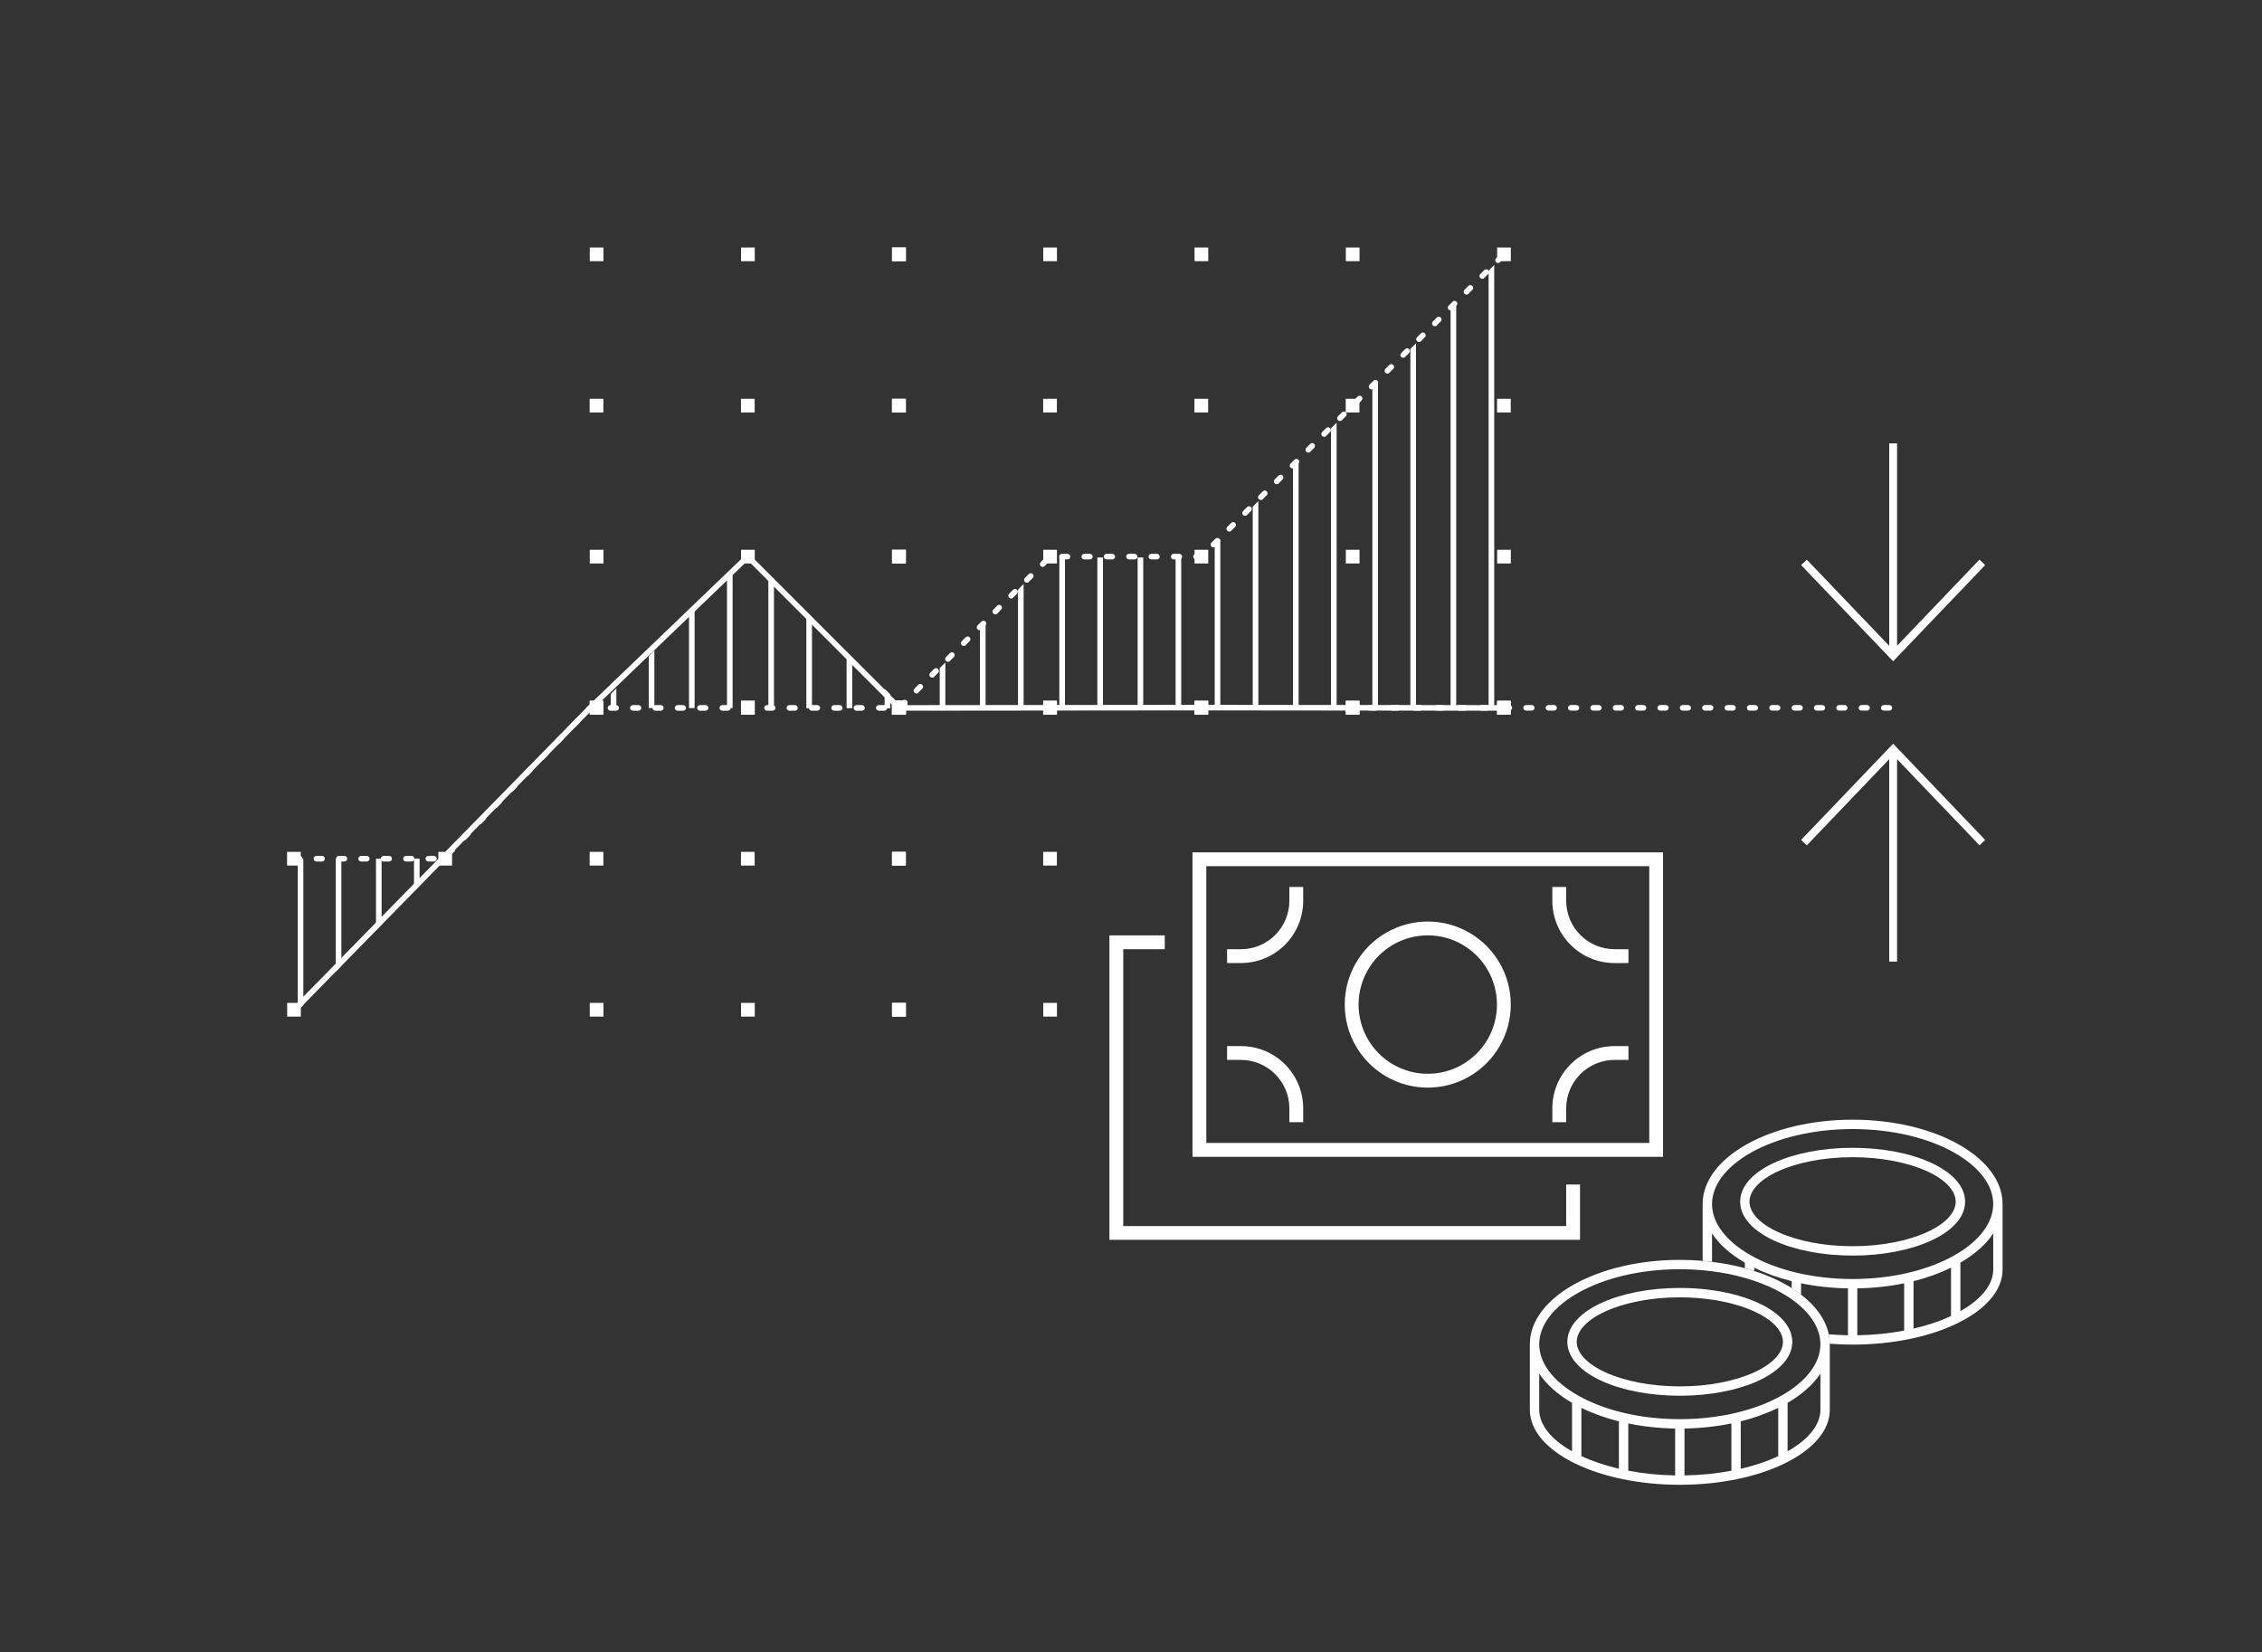 <?xml version="1.0" encoding="utf-8"?>
<!-- Generator: Adobe Illustrator 27.5.0, SVG Export Plug-In . SVG Version: 6.00 Build 0)  -->
<svg version="1.1" id="Layer_1" xmlns="http://www.w3.org/2000/svg" xmlns:xlink="http://www.w3.org/1999/xlink" x="0px" y="0px"
	 viewBox="0 0 660.38 482.36" enable-background="new 0 0 660.38 482.36" xml:space="preserve">
<rect x="0" y="0" width="660.38" height="482.36" fill="#333333" stroke="none"/>
<g>
	<path fill="#FFFFFF" d="M551.6,207.49h-1.63c-0.45,0-0.82-0.37-0.82-0.82s0.37-0.82,0.82-0.82h1.63c0.45,0,0.82,0.37,0.82,0.82
		S552.05,207.49,551.6,207.49z M545.08,207.49h-1.63c-0.45,0-0.82-0.37-0.82-0.82s0.37-0.82,0.82-0.82h1.63
		c0.45,0,0.82,0.37,0.82,0.82S545.53,207.49,545.08,207.49z M538.55,207.49h-1.63c-0.45,0-0.82-0.37-0.82-0.82s0.37-0.82,0.82-0.82
		h1.63c0.45,0,0.82,0.37,0.82,0.82S539,207.49,538.55,207.49z M532.02,207.49h-1.63c-0.45,0-0.82-0.37-0.82-0.82
		s0.37-0.82,0.82-0.82h1.63c0.45,0,0.82,0.37,0.82,0.82S532.47,207.49,532.02,207.49z M525.5,207.49h-1.63
		c-0.45,0-0.82-0.37-0.82-0.82s0.37-0.82,0.82-0.82h1.63c0.45,0,0.82,0.37,0.82,0.82S525.95,207.49,525.5,207.49z M518.97,207.49
		h-1.63c-0.45,0-0.82-0.37-0.82-0.82s0.37-0.82,0.82-0.82h1.63c0.45,0,0.82,0.37,0.82,0.82S519.42,207.49,518.97,207.49z
		 M512.44,207.49h-1.63c-0.45,0-0.82-0.37-0.82-0.82s0.37-0.82,0.82-0.82h1.63c0.45,0,0.82,0.37,0.82,0.82
		S512.89,207.49,512.44,207.49z M505.92,207.49h-1.63c-0.45,0-0.82-0.37-0.82-0.82s0.37-0.82,0.82-0.82h1.63
		c0.45,0,0.82,0.37,0.82,0.82S506.37,207.49,505.92,207.49z M499.39,207.49h-1.63c-0.45,0-0.82-0.37-0.82-0.82s0.37-0.82,0.82-0.82
		h1.63c0.45,0,0.82,0.37,0.82,0.82S499.84,207.49,499.39,207.49z M492.87,207.49h-1.63c-0.45,0-0.82-0.37-0.82-0.82
		s0.37-0.82,0.82-0.82h1.63c0.45,0,0.82,0.37,0.82,0.82S493.32,207.49,492.87,207.49z M486.34,207.49h-1.63
		c-0.45,0-0.82-0.37-0.82-0.82s0.37-0.82,0.82-0.82h1.63c0.45,0,0.82,0.37,0.82,0.82S486.79,207.49,486.34,207.49z M479.81,207.49
		h-1.63c-0.45,0-0.82-0.37-0.82-0.82s0.37-0.82,0.82-0.82h1.63c0.45,0,0.82,0.37,0.82,0.82S480.26,207.49,479.81,207.49z
		 M473.29,207.49h-1.63c-0.45,0-0.82-0.37-0.82-0.82s0.37-0.82,0.82-0.82h1.63c0.45,0,0.82,0.37,0.82,0.82
		S473.74,207.49,473.29,207.49z M466.76,207.49h-1.63c-0.45,0-0.82-0.37-0.82-0.82s0.37-0.82,0.82-0.82h1.63
		c0.45,0,0.82,0.37,0.82,0.82S467.21,207.49,466.76,207.49z M460.23,207.49h-1.63c-0.45,0-0.82-0.37-0.82-0.82s0.37-0.82,0.82-0.82
		h1.63c0.45,0,0.82,0.37,0.82,0.82S460.68,207.49,460.23,207.49z M453.71,207.49h-1.63c-0.45,0-0.82-0.37-0.82-0.82
		s0.37-0.82,0.82-0.82h1.63c0.45,0,0.82,0.37,0.82,0.82S454.16,207.49,453.71,207.49z M447.18,207.49h-1.63
		c-0.45,0-0.82-0.37-0.82-0.82s0.37-0.82,0.82-0.82h1.63c0.45,0,0.82,0.37,0.82,0.82S447.63,207.49,447.18,207.49z M440.65,207.49
		h-1.63c-0.45,0-0.82-0.37-0.82-0.82s0.37-0.82,0.82-0.82h1.63c0.45,0,0.82,0.37,0.82,0.82S441.1,207.49,440.65,207.49z
		 M434.13,207.49h-1.63c-0.45,0-0.82-0.37-0.82-0.82s0.37-0.82,0.82-0.82h1.63c0.45,0,0.82,0.37,0.82,0.82
		S434.58,207.49,434.13,207.49z M427.6,207.49h-1.63c-0.45,0-0.82-0.37-0.82-0.82s0.37-0.82,0.82-0.82h1.63
		c0.45,0,0.82,0.37,0.82,0.82S428.05,207.49,427.6,207.49z M421.08,207.49h-1.63c-0.45,0-0.82-0.37-0.82-0.82s0.37-0.82,0.82-0.82
		h1.63c0.45,0,0.82,0.37,0.82,0.82S421.53,207.49,421.08,207.49z M414.55,207.49h-1.63c-0.45,0-0.82-0.37-0.82-0.82
		s0.37-0.82,0.82-0.82h1.63c0.45,0,0.82,0.37,0.82,0.82S415,207.49,414.55,207.49z M408.02,207.49h-1.63
		c-0.45,0-0.82-0.37-0.82-0.82s0.37-0.82,0.82-0.82h1.63c0.45,0,0.82,0.37,0.82,0.82S408.47,207.49,408.02,207.49z M401.5,207.49
		h-1.63c-0.45,0-0.82-0.37-0.82-0.82s0.37-0.82,0.82-0.82h1.63c0.45,0,0.82,0.37,0.82,0.82S401.95,207.49,401.5,207.49z"/>
</g>
<g>
	<polygon fill="#FFFFFF" points="526.62,165.82 525.83,164.99 527.5,163.41 528.28,164.24 551.55,188.56 551.55,130.61 
		551.55,129.46 553.84,129.46 553.84,130.61 553.84,188.56 577.1,164.22 577.89,163.39 579.56,164.99 578.77,165.82 553.53,192.21 
		552.69,193.07 551.86,192.21 	"/>
</g>
<g>
	<polygon fill="#FFFFFF" points="578.77,244.4 579.56,245.23 577.89,246.81 577.11,245.98 553.84,221.66 553.84,279.61 
		553.84,280.76 551.55,280.76 551.55,279.61 551.55,221.66 528.29,245.99 527.5,246.83 525.83,245.23 526.62,244.4 551.86,218.01 
		552.7,217.15 553.53,218.01 	"/>
</g>
<g>
	<rect x="260.4" y="72.26" fill-rule="evenodd" clip-rule="evenodd" fill="#FFFFFF" width="4" height="4"/>
</g>
<g>
	<rect x="260.4" y="204.55" fill-rule="evenodd" clip-rule="evenodd" fill="#FFFFFF" width="4" height="4"/>
</g>
<g>
	<rect x="83.84" y="292.82" fill-rule="evenodd" clip-rule="evenodd" fill="#FFFFFF" width="4" height="4"/>
</g>
<g>
	<rect x="260.4" y="160.52" fill-rule="evenodd" clip-rule="evenodd" fill="#FFFFFF" width="4" height="4"/>
</g>
<g>
	<rect x="260.4" y="292.82" fill-rule="evenodd" clip-rule="evenodd" fill="#FFFFFF" width="4" height="4"/>
</g>
<g>
	<rect x="83.81" y="248.72" fill-rule="evenodd" clip-rule="evenodd" fill="#FFFFFF" width="4" height="4"/>
</g>
<g>
	<rect x="260.38" y="116.43" fill-rule="evenodd" clip-rule="evenodd" fill="#FFFFFF" width="4" height="4"/>
</g>
<g>
	<rect x="260.38" y="248.72" fill-rule="evenodd" clip-rule="evenodd" fill="#FFFFFF" width="4" height="4"/>
</g>
<g>
	<rect x="260.38" y="204.69" fill-rule="evenodd" clip-rule="evenodd" fill="#FFFFFF" width="4" height="4"/>
</g>
<g>
	<rect x="304.57" y="72.26" fill-rule="evenodd" clip-rule="evenodd" fill="#FFFFFF" width="4" height="4"/>
</g>
<g>
	<rect x="304.57" y="204.55" fill-rule="evenodd" clip-rule="evenodd" fill="#FFFFFF" width="4" height="4"/>
</g>
<g>
	<rect x="304.57" y="160.52" fill-rule="evenodd" clip-rule="evenodd" fill="#FFFFFF" width="4" height="4"/>
</g>
<g>
	<rect x="304.57" y="292.82" fill-rule="evenodd" clip-rule="evenodd" fill="#FFFFFF" width="4" height="4"/>
</g>
<g>
	<rect x="127.98" y="248.72" fill-rule="evenodd" clip-rule="evenodd" fill="#FFFFFF" width="4" height="4"/>
</g>
<g>
	<rect x="304.55" y="116.43" fill-rule="evenodd" clip-rule="evenodd" fill="#FFFFFF" width="4" height="4"/>
</g>
<g>
	<rect x="304.55" y="248.72" fill-rule="evenodd" clip-rule="evenodd" fill="#FFFFFF" width="4" height="4"/>
</g>
<g>
	<rect x="304.55" y="204.69" fill-rule="evenodd" clip-rule="evenodd" fill="#FFFFFF" width="4" height="4"/>
</g>
<g>
	<rect x="172.18" y="72.26" fill-rule="evenodd" clip-rule="evenodd" fill="#FFFFFF" width="4" height="4"/>
</g>
<g>
	<rect x="172.18" y="204.55" fill-rule="evenodd" clip-rule="evenodd" fill="#FFFFFF" width="4" height="4"/>
</g>
<g>
	<rect x="348.74" y="72.26" fill-rule="evenodd" clip-rule="evenodd" fill="#FFFFFF" width="4" height="4"/>
</g>
<g>
	<rect x="348.74" y="204.55" fill-rule="evenodd" clip-rule="evenodd" fill="#FFFFFF" width="4" height="4"/>
</g>
<g>
	<rect x="172.18" y="160.52" fill-rule="evenodd" clip-rule="evenodd" fill="#FFFFFF" width="4" height="4"/>
</g>
<g>
	<rect x="172.18" y="292.82" fill-rule="evenodd" clip-rule="evenodd" fill="#FFFFFF" width="4" height="4"/>
</g>
<g>
	<rect x="348.74" y="160.52" fill-rule="evenodd" clip-rule="evenodd" fill="#FFFFFF" width="4" height="4"/>
</g>
<g>
	<rect x="172.15" y="116.43" fill-rule="evenodd" clip-rule="evenodd" fill="#FFFFFF" width="4" height="4"/>
</g>
<g>
	<rect x="172.15" y="248.72" fill-rule="evenodd" clip-rule="evenodd" fill="#FFFFFF" width="4" height="4"/>
</g>
<g>
	<rect x="348.71" y="116.43" fill-rule="evenodd" clip-rule="evenodd" fill="#FFFFFF" width="4" height="4"/>
</g>
<g>
	<rect x="172.15" y="204.69" fill-rule="evenodd" clip-rule="evenodd" fill="#FFFFFF" width="4" height="4"/>
</g>
<g>
	<rect x="348.71" y="204.69" fill-rule="evenodd" clip-rule="evenodd" fill="#FFFFFF" width="4" height="4"/>
</g>
<g>
	<rect x="216.35" y="72.26" fill-rule="evenodd" clip-rule="evenodd" fill="#FFFFFF" width="4" height="4"/>
</g>
<g>
	<rect x="216.35" y="204.55" fill-rule="evenodd" clip-rule="evenodd" fill="#FFFFFF" width="4" height="4"/>
</g>
<g>
	<rect x="392.91" y="72.26" fill-rule="evenodd" clip-rule="evenodd" fill="#FFFFFF" width="4" height="4"/>
</g>
<g>
	<rect x="392.91" y="204.55" fill-rule="evenodd" clip-rule="evenodd" fill="#FFFFFF" width="4" height="4"/>
</g>
<g>
	<rect x="216.35" y="160.52" fill-rule="evenodd" clip-rule="evenodd" fill="#FFFFFF" width="4" height="4"/>
</g>
<g>
	<rect x="216.35" y="292.82" fill-rule="evenodd" clip-rule="evenodd" fill="#FFFFFF" width="4" height="4"/>
</g>
<g>
	<rect x="392.91" y="160.52" fill-rule="evenodd" clip-rule="evenodd" fill="#FFFFFF" width="4" height="4"/>
</g>
<g>
	<rect x="216.32" y="116.43" fill-rule="evenodd" clip-rule="evenodd" fill="#FFFFFF" width="4" height="4"/>
</g>
<g>
	<rect x="216.32" y="248.72" fill-rule="evenodd" clip-rule="evenodd" fill="#FFFFFF" width="4" height="4"/>
</g>
<g>
	<rect x="392.88" y="116.43" fill-rule="evenodd" clip-rule="evenodd" fill="#FFFFFF" width="4" height="4"/>
</g>
<g>
	<rect x="216.32" y="204.69" fill-rule="evenodd" clip-rule="evenodd" fill="#FFFFFF" width="4" height="4"/>
</g>
<g>
	<rect x="392.88" y="204.69" fill-rule="evenodd" clip-rule="evenodd" fill="#FFFFFF" width="4" height="4"/>
</g>
<g>
	<rect x="260.51" y="72.26" fill-rule="evenodd" clip-rule="evenodd" fill="#FFFFFF" width="4" height="4"/>
</g>
<g>
	<rect x="260.51" y="204.55" fill-rule="evenodd" clip-rule="evenodd" fill="#FFFFFF" width="4" height="4"/>
</g>
<g>
	<rect x="437.08" y="72.26" fill-rule="evenodd" clip-rule="evenodd" fill="#FFFFFF" width="4" height="4"/>
</g>
<g>
	<rect x="437.08" y="204.55" fill-rule="evenodd" clip-rule="evenodd" fill="#FFFFFF" width="4" height="4"/>
</g>
<g>
	<rect x="260.51" y="160.52" fill-rule="evenodd" clip-rule="evenodd" fill="#FFFFFF" width="4" height="4"/>
</g>
<g>
	<rect x="260.51" y="292.82" fill-rule="evenodd" clip-rule="evenodd" fill="#FFFFFF" width="4" height="4"/>
</g>
<g>
	<rect x="437.08" y="160.52" fill-rule="evenodd" clip-rule="evenodd" fill="#FFFFFF" width="4" height="4"/>
</g>
<g>
	<rect x="260.49" y="116.43" fill-rule="evenodd" clip-rule="evenodd" fill="#FFFFFF" width="4" height="4"/>
</g>
<g>
	<rect x="260.49" y="248.72" fill-rule="evenodd" clip-rule="evenodd" fill="#FFFFFF" width="4" height="4"/>
</g>
<g>
	<rect x="437.05" y="116.43" fill-rule="evenodd" clip-rule="evenodd" fill="#FFFFFF" width="4" height="4"/>
</g>
<g>
	<rect x="260.49" y="204.69" fill-rule="evenodd" clip-rule="evenodd" fill="#FFFFFF" width="4" height="4"/>
</g>
<g>
	<rect x="437.05" y="204.69" fill-rule="evenodd" clip-rule="evenodd" fill="#FFFFFF" width="4" height="4"/>
</g>
<g>
	<path fill="#FFFFFF" d="M126.69,251.54h-1.63c-0.45,0-0.82-0.37-0.82-0.82s0.37-0.82,0.82-0.82h1.63c0.45,0,0.82,0.37,0.82,0.82
		S127.14,251.54,126.69,251.54z M120.15,251.54h-1.63c-0.45,0-0.82-0.37-0.82-0.82s0.37-0.82,0.82-0.82h1.63
		c0.45,0,0.82,0.37,0.82,0.82S120.6,251.54,120.15,251.54z M113.62,251.54h-1.63c-0.45,0-0.82-0.37-0.82-0.82s0.37-0.82,0.82-0.82
		h1.63c0.45,0,0.82,0.37,0.82,0.82S114.07,251.54,113.62,251.54z M107.08,251.54h-1.64c-0.45,0-0.82-0.37-0.82-0.82
		s0.37-0.82,0.82-0.82h1.64c0.45,0,0.82,0.37,0.82,0.82S107.53,251.54,107.08,251.54z M94.01,251.54
		C94.01,251.54,94.01,251.54,94.01,251.54l-1.63,0c-0.45,0-0.82-0.37-0.82-0.82s0.37-0.82,0.82-0.82l1.64,0
		c0.45,0,0.81,0.37,0.81,0.82C94.83,251.17,94.46,251.54,94.01,251.54z M100.55,251.54h-1.63c-0.45,0-0.82-0.37-0.82-0.82
		s0.37-0.82,0.82-0.82h1.63c0.45,0,0.82,0.37,0.82,0.82S101,251.54,100.55,251.54z M87.48,251.53
		C87.48,251.53,87.48,251.53,87.48,251.53l-1.63,0c-0.45,0-0.82-0.37-0.82-0.82s0.37-0.82,0.82-0.82l1.64,0
		c0.45,0,0.81,0.37,0.81,0.82C88.29,251.17,87.93,251.53,87.48,251.53z M130.94,250.02c-0.21,0-0.41-0.08-0.57-0.23
		c-0.32-0.31-0.33-0.83-0.02-1.15l1.14-1.17c0.31-0.33,0.83-0.33,1.15-0.02c0.32,0.31,0.33,0.83,0.02,1.15l-1.02,1.05
		c-0.15,0.22-0.43,0.4-0.69,0.37C130.95,250.02,130.95,250.02,130.94,250.02z M135.49,245.34c-0.21,0-0.41-0.08-0.57-0.23
		c-0.32-0.31-0.33-0.83-0.02-1.15l1.14-1.17c0.31-0.33,0.83-0.33,1.15-0.02c0.32,0.31,0.33,0.83,0.02,1.15l-1.02,1.05
		c-0.15,0.22-0.41,0.39-0.69,0.37C135.5,245.34,135.5,245.34,135.49,245.34z M140.04,240.66c-0.21,0-0.41-0.08-0.57-0.23
		c-0.32-0.31-0.33-0.83-0.02-1.15l1.14-1.17c0.31-0.33,0.83-0.33,1.15-0.02c0.32,0.31,0.33,0.83,0.02,1.15l-1.02,1.05
		c-0.15,0.22-0.39,0.37-0.69,0.37C140.05,240.66,140.04,240.66,140.04,240.66z M144.59,235.98c-0.21,0-0.41-0.08-0.57-0.23
		c-0.32-0.31-0.33-0.83-0.02-1.15l1.14-1.17c0.31-0.33,0.83-0.33,1.15-0.02c0.32,0.31,0.33,0.83,0.02,1.15l-1.02,1.05
		c-0.15,0.22-0.41,0.36-0.69,0.37C144.6,235.98,144.59,235.98,144.59,235.98z M149.14,231.31c-0.21,0-0.41-0.08-0.57-0.23
		c-0.32-0.31-0.33-0.83-0.02-1.15l1.14-1.17c0.31-0.33,0.83-0.33,1.15-0.02c0.32,0.31,0.33,0.83,0.02,1.15l-1.02,1.05
		c-0.15,0.22-0.39,0.35-0.69,0.37C149.15,231.31,149.14,231.31,149.14,231.31z M153.69,226.63c-0.21,0-0.41-0.08-0.57-0.23
		c-0.32-0.31-0.33-0.83-0.02-1.15l1.14-1.17c0.31-0.33,0.83-0.33,1.15-0.02c0.32,0.31,0.33,0.83,0.02,1.15l-1.02,1.05
		c-0.15,0.22-0.42,0.34-0.69,0.37C153.7,226.63,153.69,226.63,153.69,226.63z M158.26,221.95c-0.01,0-0.01,0-0.02,0
		c-0.21,0-0.41-0.08-0.57-0.23c-0.32-0.31-0.33-0.83-0.02-1.15l1.14-1.17c0.31-0.33,0.83-0.33,1.15-0.02
		c0.32,0.31,0.33,0.83,0.02,1.15l-1.02,1.05C158.79,221.8,158.54,221.95,158.26,221.95z M162.81,217.27c-0.01,0-0.01,0-0.02,0
		c-0.21,0-0.41-0.08-0.57-0.23c-0.32-0.31-0.33-0.83-0.02-1.15l1.14-1.17c0.31-0.33,0.83-0.33,1.15-0.02
		c0.32,0.31,0.33,0.83,0.02,1.15l-1.02,1.05C163.34,217.12,163.09,217.27,162.81,217.27z M167.34,212.59
		c-0.21,0-0.41-0.08-0.57-0.23c-0.32-0.31-0.33-0.83-0.02-1.15l1.14-1.17c0.31-0.32,0.83-0.33,1.15-0.02
		c0.32,0.31,0.33,0.83,0.02,1.15l-1.02,1.05c-0.15,0.22-0.44,0.38-0.69,0.37C167.34,212.59,167.34,212.59,167.34,212.59z
		 M171.89,207.91c-0.2,0-0.41-0.08-0.57-0.23c-0.32-0.31-0.33-0.83-0.02-1.15l0.39-0.4c0.15-0.16,0.36-0.25,0.59-0.25h1.08
		c0.45,0,0.82,0.37,0.82,0.82s-0.37,0.82-0.82,0.82l-0.76,0.03c-0.15,0.22-0.4,0.37-0.68,0.37
		C171.9,207.91,171.89,207.91,171.89,207.91z M258.19,207.51h-1.63c-0.45,0-0.82-0.37-0.82-0.82s0.37-0.82,0.82-0.82h1.63
		c0.45,0,0.82,0.37,0.82,0.82S258.64,207.51,258.19,207.51z M251.66,207.51h-1.63c-0.45,0-0.82-0.37-0.82-0.82s0.37-0.82,0.82-0.82
		h1.63c0.45,0,0.82,0.37,0.82,0.82S252.12,207.51,251.66,207.51z M245.14,207.51h-1.63c-0.45,0-0.82-0.37-0.82-0.82
		s0.37-0.82,0.82-0.82h1.63c0.45,0,0.82,0.37,0.82,0.82S245.59,207.51,245.14,207.51z M238.61,207.51h-1.63
		c-0.45,0-0.82-0.37-0.82-0.82s0.37-0.82,0.82-0.82h1.63c0.45,0,0.82,0.37,0.82,0.82S239.06,207.51,238.61,207.51z M232.09,207.51
		h-1.63c-0.45,0-0.82-0.37-0.82-0.82s0.37-0.82,0.82-0.82h1.63c0.45,0,0.82,0.37,0.82,0.82S232.54,207.51,232.09,207.51z
		 M225.56,207.51h-1.63c-0.45,0-0.82-0.37-0.82-0.82s0.37-0.82,0.82-0.82h1.63c0.45,0,0.82,0.37,0.82,0.82
		S226.01,207.51,225.56,207.51z M219.03,207.51h-1.63c-0.45,0-0.82-0.37-0.82-0.82s0.37-0.82,0.82-0.82h1.63
		c0.45,0,0.82,0.37,0.82,0.82S219.48,207.51,219.03,207.51z M212.51,207.51h-1.63c-0.45,0-0.82-0.37-0.82-0.82s0.37-0.82,0.82-0.82
		h1.63c0.45,0,0.82,0.37,0.82,0.82S212.96,207.51,212.51,207.51z M205.98,207.51h-1.63c-0.45,0-0.82-0.37-0.82-0.82
		s0.37-0.82,0.82-0.82h1.63c0.45,0,0.82,0.37,0.82,0.82S206.43,207.51,205.98,207.51z M199.45,207.51h-1.63
		c-0.45,0-0.82-0.37-0.82-0.82s0.37-0.82,0.82-0.82h1.63c0.45,0,0.82,0.37,0.82,0.82S199.9,207.51,199.45,207.51z M192.93,207.51
		h-1.63c-0.45,0-0.82-0.37-0.82-0.82s0.37-0.82,0.82-0.82h1.63c0.45,0,0.82,0.37,0.82,0.82S193.38,207.51,192.93,207.51z
		 M186.4,207.51h-1.63c-0.45,0-0.82-0.37-0.82-0.82s0.37-0.82,0.82-0.82h1.63c0.45,0,0.82,0.37,0.82,0.82
		S186.85,207.51,186.4,207.51z M179.87,207.51h-1.63c-0.45,0-0.82-0.37-0.82-0.82s0.37-0.82,0.82-0.82h1.63
		c0.45,0,0.82,0.37,0.82,0.82S180.33,207.51,179.87,207.51z M262.94,207.1c-0.01,0-0.01,0-0.02,0c-0.21,0-0.42-0.08-0.58-0.24
		c-0.32-0.32-0.32-0.83,0-1.15l1.15-1.16c0.32-0.32,0.84-0.32,1.15,0c0.32,0.32,0.32,0.83,0,1.15l-1.04,1.04
		C263.47,206.96,263.22,207.1,262.94,207.1z M267.55,202.48c-0.01,0-0.01,0-0.02,0c-0.21,0-0.42-0.08-0.58-0.24
		c-0.32-0.32-0.32-0.83,0-1.15l1.15-1.16c0.32-0.32,0.84-0.32,1.15,0c0.32,0.32,0.32,0.83,0,1.15l-1.04,1.04
		C268.07,202.34,267.83,202.48,267.55,202.48z M272.16,197.86c-0.01,0-0.01,0-0.02,0c-0.21,0-0.42-0.08-0.58-0.24
		c-0.32-0.32-0.32-0.83,0-1.15l1.15-1.16c0.32-0.32,0.84-0.32,1.15,0c0.32,0.32,0.32,0.83,0,1.15l-1.04,1.04
		C272.68,197.72,272.44,197.86,272.16,197.86z M276.77,193.24c-0.01,0-0.01,0-0.02,0c-0.21,0-0.42-0.08-0.58-0.24
		c-0.32-0.32-0.32-0.83,0-1.15l1.15-1.16c0.32-0.32,0.84-0.32,1.15,0c0.32,0.32,0.32,0.83,0,1.15l-1.04,1.04
		C277.29,193.1,277.05,193.24,276.77,193.24z M281.35,188.62c-0.21,0-0.42-0.08-0.58-0.24c-0.32-0.32-0.32-0.83,0-1.15l1.15-1.16
		c0.32-0.32,0.84-0.32,1.15,0c0.32,0.32,0.32,0.83,0,1.15l-1.04,1.04c-0.15,0.22-0.4,0.37-0.68,0.36
		C281.36,188.62,281.36,188.62,281.35,188.62z M285.98,184c-0.02,0-0.03,0-0.05,0c-0.2-0.01-0.39-0.09-0.54-0.24
		c-0.32-0.32-0.32-0.83,0-1.15l1.15-1.15c0.32-0.32,0.83-0.32,1.15,0c0.32,0.32,0.32,0.83,0,1.15l-1.03,1.04
		C286.51,183.86,286.27,184,285.98,184z M290.59,179.38c-0.01,0-0.01,0-0.02,0c-0.21,0-0.42-0.08-0.58-0.24
		c-0.32-0.32-0.32-0.83,0-1.15l1.15-1.16c0.32-0.32,0.84-0.32,1.15,0c0.32,0.32,0.32,0.83,0,1.15l-1.04,1.04
		C291.12,179.24,290.87,179.38,290.59,179.38z M295.18,174.76c-0.21,0-0.42-0.08-0.58-0.24c-0.32-0.32-0.32-0.83,0-1.15l1.15-1.16
		c0.32-0.32,0.84-0.32,1.15,0c0.32,0.32,0.32,0.83,0,1.15l-1.04,1.04c-0.15,0.22-0.42,0.36-0.68,0.36
		C295.19,174.76,295.19,174.76,295.18,174.76z M299.79,170.14c-0.21,0-0.42-0.08-0.58-0.24c-0.32-0.32-0.32-0.83,0-1.15l1.15-1.16
		c0.32-0.32,0.84-0.32,1.15,0c0.32,0.32,0.32,0.83,0,1.15l-1.04,1.04c-0.15,0.22-0.39,0.37-0.68,0.36
		C299.8,170.14,299.79,170.14,299.79,170.14z M304.42,165.52c-0.01,0-0.01,0-0.02,0c-0.21,0-0.42-0.08-0.58-0.24
		c-0.32-0.32-0.32-0.83,0-1.15l1.15-1.16c0.32-0.32,0.84-0.32,1.15,0c0.32,0.32,0.32,0.83,0,1.15l-1.04,1.04
		C304.95,165.38,304.7,165.52,304.42,165.52z M350.74,163.34h-1.56c-0.45,0-0.82-0.37-0.82-0.82s0.37-0.82,0.82-0.82h1.45
		c0.25-0.05,0.52,0.02,0.71,0.21c0.32,0.32,0.34,0.81,0.03,1.13C351.22,163.2,350.96,163.34,350.74,163.34z M344.29,163.34h-1.63
		c-0.45,0-0.82-0.37-0.82-0.82s0.37-0.82,0.82-0.82h1.63c0.45,0,0.82,0.37,0.82,0.82S344.74,163.34,344.29,163.34z M337.76,163.34
		h-1.63c-0.45,0-0.82-0.37-0.82-0.82s0.37-0.82,0.82-0.82h1.63c0.45,0,0.82,0.37,0.82,0.82S338.21,163.34,337.76,163.34z
		 M331.23,163.34h-1.63c-0.45,0-0.82-0.37-0.82-0.82s0.37-0.82,0.82-0.82h1.63c0.45,0,0.82,0.37,0.82,0.82
		S331.68,163.34,331.23,163.34z M324.71,163.34h-1.63c-0.45,0-0.82-0.37-0.82-0.82s0.37-0.82,0.82-0.82h1.63
		c0.45,0,0.82,0.37,0.82,0.82S325.16,163.34,324.71,163.34z M318.18,163.34h-1.63c-0.45,0-0.82-0.37-0.82-0.82s0.37-0.82,0.82-0.82
		h1.63c0.45,0,0.82,0.37,0.82,0.82S318.63,163.34,318.18,163.34z M311.65,163.34h-1.63c-0.45,0-0.82-0.37-0.82-0.82
		s0.37-0.82,0.82-0.82h1.63c0.45,0,0.82,0.37,0.82,0.82S312.1,163.34,311.65,163.34z M354.25,159.83c-0.21,0-0.42-0.08-0.58-0.24
		c-0.32-0.32-0.32-0.83,0-1.15l1.15-1.15c0.32-0.32,0.83-0.32,1.15,0c0.32,0.32,0.32,0.83,0,1.15l-1.04,1.04
		c-0.15,0.22-0.42,0.37-0.68,0.36C354.26,159.83,354.26,159.83,354.25,159.83z M358.89,155.22c-0.01,0-0.01,0-0.02,0
		c-0.21,0-0.42-0.08-0.58-0.24c-0.32-0.32-0.32-0.83,0-1.15l1.15-1.15c0.32-0.32,0.83-0.32,1.15,0c0.32,0.32,0.32,0.83,0,1.15
		l-1.04,1.04C359.42,155.08,359.17,155.22,358.89,155.22z M363.51,150.6c0,0-0.01,0-0.02,0c-0.21,0-0.42-0.08-0.58-0.24
		c-0.32-0.32-0.32-0.83,0-1.15l1.15-1.15c0.32-0.32,0.83-0.32,1.15,0c0.32,0.32,0.32,0.83,0,1.15l-1.04,1.04
		C364.03,150.46,363.79,150.6,363.51,150.6z M368.1,145.99c-0.21,0-0.42-0.08-0.58-0.24c-0.32-0.32-0.32-0.83,0-1.15l1.15-1.15
		c0.32-0.32,0.84-0.32,1.15,0c0.32,0.32,0.32,0.83,0,1.15l-1.04,1.04c-0.15,0.21-0.39,0.36-0.67,0.36
		C368.12,145.99,368.11,145.99,368.1,145.99z M372.74,141.38c-0.01,0-0.01,0-0.02,0c-0.21,0-0.42-0.08-0.58-0.24
		c-0.32-0.32-0.32-0.83,0-1.15l1.15-1.15c0.32-0.32,0.83-0.32,1.15,0c0.32,0.32,0.32,0.83,0,1.15l-1.04,1.04
		C373.27,141.24,373.02,141.38,372.74,141.38z M377.36,136.76c-0.01,0-0.01,0-0.02,0c-0.21,0-0.42-0.08-0.58-0.24
		c-0.32-0.32-0.32-0.83,0-1.15l1.15-1.15c0.32-0.32,0.84-0.32,1.15,0c0.32,0.32,0.32,0.83,0,1.15l-1.04,1.04
		C377.88,136.62,377.64,136.76,377.36,136.76z M381.95,132.15c-0.21,0-0.42-0.08-0.58-0.24c-0.32-0.32-0.32-0.83,0-1.15l1.15-1.15
		c0.32-0.32,0.83-0.32,1.15,0c0.32,0.32,0.32,0.83,0,1.15l-1.04,1.04c-0.15,0.22-0.41,0.38-0.68,0.36
		C381.96,132.15,381.96,132.15,381.95,132.15z M386.57,127.54c-0.21,0-0.42-0.08-0.58-0.24c-0.32-0.32-0.32-0.83,0-1.15l1.15-1.15
		c0.32-0.32,0.83-0.32,1.15,0c0.32,0.32,0.32,0.83,0,1.15l-1.04,1.04c-0.15,0.22-0.4,0.37-0.68,0.36
		C386.58,127.54,386.57,127.54,386.57,127.54z M391.21,122.93c-0.01,0-0.01,0-0.02,0c-0.21,0-0.42-0.08-0.58-0.24
		c-0.32-0.32-0.32-0.83,0-1.15l1.15-1.15c0.32-0.32,0.83-0.32,1.15,0c0.32,0.32,0.32,0.83,0,1.15l-1.04,1.04
		C391.73,122.78,391.49,122.93,391.21,122.93z M395.8,118.31c-0.21,0-0.42-0.08-0.58-0.24c-0.32-0.32-0.32-0.83,0-1.15l1.15-1.15
		c0.32-0.32,0.83-0.32,1.15,0c0.32,0.32,0.32,0.83,0,1.15l-1.04,1.04c-0.15,0.22-0.43,0.35-0.68,0.36
		C395.81,118.31,395.81,118.31,395.8,118.31z M400.42,113.7c-0.21,0-0.42-0.08-0.58-0.24c-0.32-0.32-0.32-0.83,0-1.15l1.15-1.15
		c0.32-0.32,0.83-0.32,1.15,0c0.32,0.32,0.32,0.83,0,1.15l-1.04,1.04c-0.15,0.22-0.42,0.33-0.68,0.36
		C400.43,113.7,400.42,113.7,400.42,113.7z M405.04,109.09c-0.21,0-0.42-0.08-0.58-0.24c-0.32-0.32-0.32-0.83,0-1.15l1.15-1.15
		c0.32-0.32,0.83-0.32,1.15,0c0.32,0.32,0.32,0.83,0,1.15l-1.04,1.04c-0.15,0.22-0.42,0.32-0.68,0.36
		C405.04,109.09,405.04,109.09,405.04,109.09z M409.65,104.47c-0.21,0-0.42-0.08-0.58-0.24c-0.32-0.32-0.32-0.83,0-1.15l1.15-1.15
		c0.32-0.32,0.83-0.32,1.15,0c0.32,0.32,0.32,0.83,0,1.15l-1.04,1.04c-0.15,0.22-0.41,0.31-0.68,0.36
		C409.66,104.47,409.66,104.47,409.65,104.47z M414.27,99.86c-0.21,0-0.42-0.08-0.58-0.24c-0.32-0.32-0.32-0.83,0-1.15l1.15-1.15
		c0.32-0.32,0.83-0.32,1.15,0c0.32,0.32,0.32,0.83,0,1.15l-1.04,1.04c-0.15,0.22-0.4,0.39-0.68,0.36
		C414.28,99.86,414.27,99.86,414.27,99.86z M418.89,95.25c-0.21,0-0.42-0.08-0.58-0.24c-0.32-0.32-0.32-0.83,0-1.15l1.15-1.15
		c0.32-0.32,0.83-0.32,1.15,0c0.32,0.32,0.32,0.83,0,1.15l-1.04,1.04c-0.15,0.22-0.39,0.38-0.68,0.36
		C418.89,95.25,418.89,95.25,418.89,95.25z M423.52,90.63c-0.01,0-0.01,0-0.02,0c-0.21,0-0.42-0.08-0.58-0.24
		c-0.32-0.32-0.32-0.83,0-1.15l1.15-1.15c0.32-0.32,0.83-0.32,1.15,0c0.32,0.32,0.32,0.83,0,1.15l-1.04,1.04
		C424.05,90.49,423.8,90.63,423.52,90.63z M428.14,86.02c-0.01,0-0.01,0-0.02,0c-0.21,0-0.42-0.08-0.58-0.24
		c-0.32-0.32-0.32-0.83,0-1.15l1.15-1.15c0.32-0.32,0.84-0.32,1.15,0c0.32,0.32,0.32,0.83,0,1.15l-1.04,1.04
		C428.67,85.88,428.42,86.02,428.14,86.02z M432.76,81.41c-0.01,0-0.01,0-0.02,0c-0.21,0-0.42-0.08-0.58-0.24
		c-0.32-0.32-0.32-0.83,0-1.15l1.15-1.15c0.32-0.32,0.83-0.32,1.15,0c0.32,0.32,0.32,0.83,0,1.15l-1.04,1.04
		C433.28,81.27,433.04,81.41,432.76,81.41z M437.37,76.79c0,0-0.01,0-0.02,0c-0.21,0-0.42-0.08-0.58-0.24
		c-0.32-0.32-0.32-0.83,0-1.15l1.15-1.15c0.32-0.32,0.83-0.32,1.15,0c0.32,0.32,0.32,0.83,0,1.15l-1.04,1.04
		C437.9,76.65,437.65,76.79,437.37,76.79z"/>
</g>
<g>
	<path fill="#FFFFFF" d="M85.84,295.76c-0.21,0-0.41-0.08-0.57-0.23c-0.32-0.32-0.33-0.83-0.01-1.15l86.31-88.12l46.19-44.35
		c0.32-0.31,0.83-0.3,1.14,0.01l43.93,43.96l87.44-0.09l88.82,0.09c0.45,0,0.82,0.37,0.81,0.82c0,0.45-0.37,0.81-0.82,0.81h0
		l-88.81-0.09l-87.77,0.09c0,0,0,0,0,0c-0.22,0-0.42-0.09-0.58-0.24l-43.6-43.63l-45.59,43.77l-86.29,88.11
		C86.27,295.68,86.05,295.76,85.84,295.76z"/>
</g>
<g>
	<defs>
		<polygon id="SVGID_1_" points="439.08,74.51 439.08,206.94 262.49,206.94 306.57,162.77 350.92,162.77 		"/>
	</defs>
	<clipPath id="SVGID_00000045620902132278594690000009725458360306817175_">
		<use xlink:href="#SVGID_1_"  overflow="visible"/>
	</clipPath>
	<g clip-path="url(#SVGID_00000045620902132278594690000009725458360306817175_)">
		<path fill="#FFFFFF" d="M310.09,226.88c-0.45,0-0.82-0.37-0.82-0.82V54.52c0-0.45,0.37-0.82,0.82-0.82s0.82,0.37,0.82,0.82v171.54
			C310.91,226.51,310.54,226.88,310.09,226.88z"/>
	</g>
	<g clip-path="url(#SVGID_00000045620902132278594690000009725458360306817175_)">
		<path fill="#FFFFFF" d="M355.45,226.88c-0.45,0-0.82-0.37-0.82-0.82V54.52c0-0.45,0.37-0.82,0.82-0.82s0.82,0.37,0.82,0.82v171.54
			C356.27,226.51,355.9,226.88,355.45,226.88z"/>
	</g>
	<g clip-path="url(#SVGID_00000045620902132278594690000009725458360306817175_)">
		<path fill="#FFFFFF" d="M264.08,226.88c-0.45,0-0.82-0.37-0.82-0.82V54.52c0-0.45,0.37-0.82,0.82-0.82s0.82,0.37,0.82,0.82v171.54
			C264.89,226.51,264.53,226.88,264.08,226.88z"/>
	</g>
	<g clip-path="url(#SVGID_00000045620902132278594690000009725458360306817175_)">
		<path fill="#FFFFFF" d="M435.41,226.88c-0.45,0-0.82-0.37-0.82-0.82V54.52c0-0.45,0.37-0.82,0.82-0.82s0.82,0.37,0.82,0.82v171.54
			C436.23,226.51,435.86,226.88,435.41,226.88z"/>
	</g>
	<g clip-path="url(#SVGID_00000045620902132278594690000009725458360306817175_)">
		<path fill="#FFFFFF" d="M344.03,226.88c-0.45,0-0.82-0.37-0.82-0.82V54.52c0-0.45,0.37-0.82,0.82-0.82s0.82,0.37,0.82,0.82v171.54
			C344.85,226.51,344.48,226.88,344.03,226.88z"/>
	</g>
	<g clip-path="url(#SVGID_00000045620902132278594690000009725458360306817175_)">
		<path fill="#FFFFFF" d="M389.4,226.88c-0.45,0-0.82-0.37-0.82-0.82V54.52c0-0.45,0.37-0.82,0.82-0.82s0.82,0.37,0.82,0.82v171.54
			C390.21,226.51,389.85,226.88,389.4,226.88z"/>
	</g>
	<g clip-path="url(#SVGID_00000045620902132278594690000009725458360306817175_)">
		<path fill="#FFFFFF" d="M298.02,226.88c-0.45,0-0.82-0.37-0.82-0.82V54.52c0-0.45,0.37-0.82,0.82-0.82s0.82,0.37,0.82,0.82v171.54
			C298.83,226.51,298.47,226.88,298.02,226.88z"/>
	</g>
	<g clip-path="url(#SVGID_00000045620902132278594690000009725458360306817175_)">
		<path fill="#FFFFFF" d="M412.57,226.88c-0.45,0-0.82-0.37-0.82-0.82V54.52c0-0.45,0.37-0.82,0.82-0.82s0.82,0.37,0.82,0.82v171.54
			C413.38,226.51,413.02,226.88,412.57,226.88z"/>
	</g>
	<g clip-path="url(#SVGID_00000045620902132278594690000009725458360306817175_)">
		<path fill="#FFFFFF" d="M321.19,226.88c-0.45,0-0.82-0.37-0.82-0.82V54.52c0-0.45,0.37-0.82,0.82-0.82s0.82,0.37,0.82,0.82v171.54
			C322,226.51,321.64,226.88,321.19,226.88z"/>
	</g>
	<g clip-path="url(#SVGID_00000045620902132278594690000009725458360306817175_)">
		<path fill="#FFFFFF" d="M366.55,226.88c-0.45,0-0.82-0.37-0.82-0.82V54.52c0-0.45,0.37-0.82,0.82-0.82s0.82,0.37,0.82,0.82v171.54
			C367.37,226.51,367,226.88,366.55,226.88z"/>
	</g>
	<g clip-path="url(#SVGID_00000045620902132278594690000009725458360306817175_)">
		<path fill="#FFFFFF" d="M275.17,226.88c-0.45,0-0.82-0.37-0.82-0.82V54.52c0-0.45,0.37-0.82,0.82-0.82s0.82,0.37,0.82,0.82v171.54
			C275.99,226.51,275.62,226.88,275.17,226.88z"/>
	</g>
	<g clip-path="url(#SVGID_00000045620902132278594690000009725458360306817175_)">
		<path fill="#FFFFFF" d="M424.31,226.88c-0.45,0-0.82-0.37-0.82-0.82V54.52c0-0.45,0.37-0.82,0.82-0.82s0.82,0.37,0.82,0.82v171.54
			C425.13,226.51,424.76,226.88,424.31,226.88z"/>
	</g>
	<g clip-path="url(#SVGID_00000045620902132278594690000009725458360306817175_)">
		<path fill="#FFFFFF" d="M332.94,226.88c-0.45,0-0.82-0.37-0.82-0.82V54.52c0-0.45,0.37-0.82,0.82-0.82s0.82,0.37,0.82,0.82v171.54
			C333.75,226.51,333.39,226.88,332.94,226.88z"/>
	</g>
	<g clip-path="url(#SVGID_00000045620902132278594690000009725458360306817175_)">
		<path fill="#FFFFFF" d="M378.3,226.88c-0.45,0-0.82-0.37-0.82-0.82V54.52c0-0.45,0.37-0.82,0.82-0.82s0.82,0.37,0.82,0.82v171.54
			C379.11,226.51,378.75,226.88,378.3,226.88z"/>
	</g>
	<g clip-path="url(#SVGID_00000045620902132278594690000009725458360306817175_)">
		<path fill="#FFFFFF" d="M286.92,226.88c-0.45,0-0.82-0.37-0.82-0.82V54.52c0-0.45,0.37-0.82,0.82-0.82s0.82,0.37,0.82,0.82v171.54
			C287.74,226.51,287.37,226.88,286.92,226.88z"/>
	</g>
	<g clip-path="url(#SVGID_00000045620902132278594690000009725458360306817175_)">
		<path fill="#FFFFFF" d="M401.47,226.88c-0.45,0-0.82-0.37-0.82-0.82V54.52c0-0.45,0.37-0.82,0.82-0.82s0.82,0.37,0.82,0.82v171.54
			C402.29,226.51,401.92,226.88,401.47,226.88z"/>
	</g>
</g>
<g>
	<defs>
		<polygon id="SVGID_00000055704089953466460270000011035277240253440912_" points="218.54,162.49 264.08,206.8 174.19,206.71 
			130.05,250.72 86.15,295.94 85.84,250.72 130.05,250.72 		"/>
	</defs>
	<clipPath id="SVGID_00000141452790648676168100000013240715590321701000_">
		<use xlink:href="#SVGID_00000055704089953466460270000011035277240253440912_"  overflow="visible"/>
	</clipPath>
	<g clip-path="url(#SVGID_00000141452790648676168100000013240715590321701000_)">
		<path fill="#FFFFFF" d="M133.76,315.88c-0.45,0-0.82-0.37-0.82-0.82V143.52c0-0.45,0.37-0.82,0.82-0.82s0.82,0.37,0.82,0.82
			v171.54C134.58,315.51,134.21,315.88,133.76,315.88z"/>
	</g>
	<g clip-path="url(#SVGID_00000141452790648676168100000013240715590321701000_)">
		<path fill="#FFFFFF" d="M179.12,315.88c-0.45,0-0.82-0.37-0.82-0.82V143.52c0-0.45,0.37-0.82,0.82-0.82s0.82,0.37,0.82,0.82
			v171.54C179.94,315.51,179.57,315.88,179.12,315.88z"/>
	</g>
	<g clip-path="url(#SVGID_00000141452790648676168100000013240715590321701000_)">
		<path fill="#FFFFFF" d="M87.74,315.88c-0.45,0-0.82-0.37-0.82-0.82V143.52c0-0.45,0.37-0.82,0.82-0.82s0.82,0.37,0.82,0.82v171.54
			C88.56,315.51,88.19,315.88,87.74,315.88z"/>
	</g>
	<g clip-path="url(#SVGID_00000141452790648676168100000013240715590321701000_)">
		<path fill="#FFFFFF" d="M259.08,315.88c-0.45,0-0.82-0.37-0.82-0.82V143.52c0-0.45,0.37-0.82,0.82-0.82s0.82,0.37,0.82,0.82
			v171.54C259.89,315.51,259.53,315.88,259.08,315.88z"/>
	</g>
	<g clip-path="url(#SVGID_00000141452790648676168100000013240715590321701000_)">
		<path fill="#FFFFFF" d="M167.7,315.88c-0.45,0-0.82-0.37-0.82-0.82V143.52c0-0.45,0.37-0.82,0.82-0.82s0.82,0.37,0.82,0.82v171.54
			C168.52,315.51,168.15,315.88,167.7,315.88z"/>
	</g>
	<g clip-path="url(#SVGID_00000141452790648676168100000013240715590321701000_)">
		<path fill="#FFFFFF" d="M213.06,315.88c-0.45,0-0.82-0.37-0.82-0.82V143.52c0-0.45,0.37-0.82,0.82-0.82s0.82,0.37,0.82,0.82
			v171.54C213.88,315.51,213.51,315.88,213.06,315.88z"/>
	</g>
	<g clip-path="url(#SVGID_00000141452790648676168100000013240715590321701000_)">
		<path fill="#FFFFFF" d="M121.68,315.88c-0.45,0-0.82-0.37-0.82-0.82V143.52c0-0.45,0.37-0.82,0.82-0.82s0.82,0.37,0.82,0.82
			v171.54C122.5,315.51,122.13,315.88,121.68,315.88z"/>
	</g>
	<g clip-path="url(#SVGID_00000141452790648676168100000013240715590321701000_)">
		<path fill="#FFFFFF" d="M236.23,315.88c-0.45,0-0.82-0.37-0.82-0.82V143.52c0-0.45,0.37-0.82,0.82-0.82s0.82,0.37,0.82,0.82
			v171.54C237.05,315.51,236.68,315.88,236.23,315.88z"/>
	</g>
	<g clip-path="url(#SVGID_00000141452790648676168100000013240715590321701000_)">
		<path fill="#FFFFFF" d="M144.85,315.88c-0.45,0-0.82-0.37-0.82-0.82V143.52c0-0.45,0.37-0.82,0.82-0.82s0.82,0.37,0.82,0.82
			v171.54C145.67,315.51,145.31,315.88,144.85,315.88z"/>
	</g>
	<g clip-path="url(#SVGID_00000141452790648676168100000013240715590321701000_)">
		<path fill="#FFFFFF" d="M190.22,315.88c-0.45,0-0.82-0.37-0.82-0.82V143.52c0-0.45,0.37-0.82,0.82-0.82s0.82,0.37,0.82,0.82
			v171.54C191.03,315.51,190.67,315.88,190.22,315.88z"/>
	</g>
	<g clip-path="url(#SVGID_00000141452790648676168100000013240715590321701000_)">
		<path fill="#FFFFFF" d="M98.84,315.88c-0.45,0-0.82-0.37-0.82-0.82V143.52c0-0.45,0.37-0.82,0.82-0.82s0.82,0.37,0.82,0.82v171.54
			C99.66,315.51,99.29,315.88,98.84,315.88z"/>
	</g>
	<g clip-path="url(#SVGID_00000141452790648676168100000013240715590321701000_)">
		<path fill="#FFFFFF" d="M247.98,315.88c-0.45,0-0.82-0.37-0.82-0.82V143.52c0-0.45,0.37-0.82,0.82-0.82s0.82,0.37,0.82,0.82
			v171.54C248.8,315.51,248.43,315.88,247.98,315.88z"/>
	</g>
	<g clip-path="url(#SVGID_00000141452790648676168100000013240715590321701000_)">
		<path fill="#FFFFFF" d="M156.6,315.88c-0.45,0-0.82-0.37-0.82-0.82V143.52c0-0.45,0.37-0.82,0.82-0.82s0.82,0.37,0.82,0.82v171.54
			C157.42,315.51,157.05,315.88,156.6,315.88z"/>
	</g>
	<g clip-path="url(#SVGID_00000141452790648676168100000013240715590321701000_)">
		<path fill="#FFFFFF" d="M201.97,315.88c-0.45,0-0.82-0.37-0.82-0.82V143.52c0-0.45,0.37-0.82,0.82-0.82s0.82,0.37,0.82,0.82
			v171.54C202.78,315.51,202.42,315.88,201.97,315.88z"/>
	</g>
	<g clip-path="url(#SVGID_00000141452790648676168100000013240715590321701000_)">
		<path fill="#FFFFFF" d="M110.59,315.88c-0.45,0-0.82-0.37-0.82-0.82V143.52c0-0.45,0.37-0.82,0.82-0.82s0.82,0.37,0.82,0.82
			v171.54C111.4,315.51,111.04,315.88,110.59,315.88z"/>
	</g>
	<g clip-path="url(#SVGID_00000141452790648676168100000013240715590321701000_)">
		<path fill="#FFFFFF" d="M225.14,315.88c-0.45,0-0.82-0.37-0.82-0.82V143.52c0-0.45,0.37-0.82,0.82-0.82s0.82,0.37,0.82,0.82
			v171.54C225.95,315.51,225.59,315.88,225.14,315.88z"/>
	</g>
</g>
<g>
	<path fill="#FFFFFF" d="M340.05,277.15h-12.12v80.82h129.31v-12.12h4.04v12.12V362h-4.04H327.93h-4.04v-4.04v-80.82v-4.04h4.04
		h12.12V277.15z M481.48,248.86h4.04v4.04v80.82v4.04h-4.04H352.18h-4.04v-4.04V252.9v-4.04h4.04H481.48z M352.18,252.9v80.82
		h129.31V252.9H352.18z M358.24,281.19v-4.04h2.02h2.02c7.8,0,14.14-6.34,14.14-14.14v-2.02v-2.02h4.04v2.02V263
		c0,10.05-8.13,18.18-18.18,18.18h-2.02H358.24z M362.28,305.43c10.05,0,18.18,8.13,18.18,18.18v2.02v2.02h-4.04v-2.02v-2.02
		c0-7.8-6.34-14.14-14.14-14.14h-2.02h-2.02v-4.04h2.02H362.28z M428.95,314.31c-7.5,4.33-16.74,4.33-24.24,0
		c-7.5-4.33-12.12-12.33-12.12-21c0-8.66,4.62-16.67,12.12-21c7.5-4.33,16.74-4.33,24.24,0c7.5,4.33,12.12,12.33,12.12,21
		C441.07,301.97,436.45,309.97,428.95,314.31z M406.73,310.81c6.25,3.61,13.95,3.61,20.2,0c6.25-3.61,10.1-10.28,10.1-17.5
		c0-7.22-3.85-13.89-10.1-17.5c-6.25-3.61-13.95-3.61-20.2,0c-6.25,3.61-10.1,10.28-10.1,17.5
		C396.63,300.53,400.48,307.2,406.73,310.81z M473.4,281.19h-2.02c-10.05,0-18.18-8.13-18.18-18.18v-2.02v-2.02h4.04v2.02V263
		c0,7.8,6.34,14.14,14.14,14.14h2.02h2.02v4.04H473.4z M475.42,309.47h-2.02h-2.02c-7.8,0-14.14,6.34-14.14,14.14v2.02v2.02h-4.04
		v-2.02v-2.02c0-10.05,8.13-18.18,18.18-18.18h2.02h2.02V309.47z"/>
</g>
<g>
	<path fill="#FFFFFF" d="M563.68,339.46c-5.9-2.71-13.97-4.33-22.82-4.33c-8.84,0-16.91,1.62-22.81,4.33
		c-5.8,2.65-10.02,6.58-10.02,11.4c0,4.83,4.22,8.76,10.02,11.41c5.9,2.7,13.97,4.33,22.81,4.33c8.85,0,16.92-1.63,22.82-4.33
		c5.8-2.65,10.02-6.58,10.02-11.41C573.7,346.04,569.48,342.11,563.68,339.46z M562.55,359.77c-5.47,2.5-13.15,4.09-21.69,4.09
		c-8.53,0-16.21-1.59-21.68-4.09c-5.59-2.54-8.42-5.81-8.42-8.91c0-3.09,2.83-6.36,8.42-8.91c5.47-2.49,13.15-4.08,21.68-4.08
		c8.54,0,16.22,1.59,21.69,4.08c5.59,2.55,8.41,5.82,8.41,8.91C570.96,353.96,568.14,357.23,562.55,359.77z M563.68,339.46
		c-5.9-2.71-13.97-4.33-22.82-4.33c-8.84,0-16.91,1.62-22.81,4.33c-5.8,2.65-10.02,6.58-10.02,11.4c0,4.83,4.22,8.76,10.02,11.41
		c5.9,2.7,13.97,4.33,22.81,4.33c8.85,0,16.92-1.63,22.82-4.33c5.8-2.65,10.02-6.58,10.02-11.41
		C573.7,346.04,569.48,342.11,563.68,339.46z M562.55,359.77c-5.47,2.5-13.15,4.09-21.69,4.09c-8.53,0-16.21-1.59-21.68-4.09
		c-5.59-2.54-8.42-5.81-8.42-8.91c0-3.09,2.83-6.36,8.42-8.91c5.47-2.49,13.15-4.08,21.68-4.08c8.54,0,16.22,1.59,21.69,4.08
		c5.59,2.55,8.41,5.82,8.41,8.91C570.96,353.96,568.14,357.23,562.55,359.77z M563.68,339.46c-5.9-2.71-13.97-4.33-22.82-4.33
		c-8.84,0-16.91,1.62-22.81,4.33c-5.8,2.65-10.02,6.58-10.02,11.4c0,4.83,4.22,8.76,10.02,11.41c5.9,2.7,13.97,4.33,22.81,4.33
		c8.85,0,16.92-1.63,22.82-4.33c5.8-2.65,10.02-6.58,10.02-11.41C573.7,346.04,569.48,342.11,563.68,339.46z M562.55,359.77
		c-5.47,2.5-13.15,4.09-21.69,4.09c-8.53,0-16.21-1.59-21.68-4.09c-5.59-2.54-8.42-5.81-8.42-8.91c0-3.09,2.83-6.36,8.42-8.91
		c5.47-2.49,13.15-4.08,21.68-4.08c8.54,0,16.22,1.59,21.69,4.08c5.59,2.55,8.41,5.82,8.41,8.91
		C570.96,353.96,568.14,357.23,562.55,359.77z M563.68,339.46c-5.9-2.71-13.97-4.33-22.82-4.33c-8.84,0-16.91,1.62-22.81,4.33
		c-5.8,2.65-10.02,6.58-10.02,11.4c0,4.83,4.22,8.76,10.02,11.41c5.9,2.7,13.97,4.33,22.81,4.33c8.85,0,16.92-1.63,22.82-4.33
		c5.8-2.65,10.02-6.58,10.02-11.41C573.7,346.04,569.48,342.11,563.68,339.46z M562.55,359.77c-5.47,2.5-13.15,4.09-21.69,4.09
		c-8.53,0-16.21-1.59-21.68-4.09c-5.59-2.54-8.42-5.81-8.42-8.91c0-3.09,2.83-6.36,8.42-8.91c5.47-2.49,13.15-4.08,21.68-4.08
		c8.54,0,16.22,1.59,21.69,4.08c5.59,2.55,8.41,5.82,8.41,8.91C570.96,353.96,568.14,357.23,562.55,359.77z M540.86,326.92
		c-24.18,0-43.78,11.03-43.78,24.63v16.58c0.92,0.08,1.84,0.18,2.74,0.3v-8.3c2.12,3.22,5.42,6.13,9.58,8.54v1.61
		c0.93,0.25,1.84,0.52,2.73,0.82v-0.96c3.27,1.6,6.95,2.92,10.95,3.93v2.01c0.96,0.6,1.88,1.23,2.73,1.9v-3.29
		c4.3,0.89,8.9,1.4,13.69,1.48v13.69c-1.9-0.04-3.77-0.13-5.6-0.29c0.19,0.91,0.29,1.83,0.3,2.77c2.17,0.16,4.4,0.25,6.66,0.25
		c24.19,0,43.78-9.8,43.78-21.89v-19.15C584.64,337.95,565.05,326.92,540.86,326.92z M555.91,388.49c-4.24,0.82-8.86,1.3-13.68,1.37
		v-13.69c4.79-0.08,9.39-0.59,13.68-1.48V388.49z M569.59,384.23c-3.18,1.5-6.87,2.75-10.94,3.69v-13.85
		c4-1.01,7.68-2.34,10.94-3.93V384.23z M581.91,370.7c0,4.11-3.11,8.47-9.58,12.11v-14.14c4.16-2.43,7.46-5.32,9.58-8.54V370.7z
		 M570.48,366.58c-7.44,4.19-17.9,6.86-29.62,6.86c-11.71,0-22.18-2.67-29.62-6.86c-7.52-4.24-11.42-9.66-11.42-15.03
		c0-5.37,3.9-10.79,11.42-15.04c7.44-4.19,17.91-6.85,29.62-6.85c11.72,0,22.18,2.66,29.62,6.85c7.53,4.25,11.43,9.67,11.43,15.04
		C581.91,356.92,578.01,362.34,570.48,366.58z M563.68,339.46c-5.9-2.71-13.97-4.33-22.82-4.33c-8.84,0-16.91,1.62-22.81,4.33
		c-5.8,2.65-10.02,6.58-10.02,11.4c0,4.83,4.22,8.76,10.02,11.41c5.9,2.7,13.97,4.33,22.81,4.33c8.85,0,16.92-1.63,22.82-4.33
		c5.8-2.65,10.02-6.58,10.02-11.41C573.7,346.04,569.48,342.11,563.68,339.46z M562.55,359.77c-5.47,2.5-13.15,4.09-21.69,4.09
		c-8.53,0-16.21-1.59-21.68-4.09c-5.59-2.54-8.42-5.81-8.42-8.91c0-3.09,2.83-6.36,8.42-8.91c5.47-2.49,13.15-4.08,21.68-4.08
		c8.54,0,16.22,1.59,21.69,4.08c5.59,2.55,8.41,5.82,8.41,8.91C570.96,353.96,568.14,357.23,562.55,359.77z M563.68,339.46
		c-5.9-2.71-13.97-4.33-22.82-4.33c-8.84,0-16.91,1.62-22.81,4.33c-5.8,2.65-10.02,6.58-10.02,11.4c0,4.83,4.22,8.76,10.02,11.41
		c5.9,2.7,13.97,4.33,22.81,4.33c8.85,0,16.92-1.63,22.82-4.33c5.8-2.65,10.02-6.58,10.02-11.41
		C573.7,346.04,569.48,342.11,563.68,339.46z M562.55,359.77c-5.47,2.5-13.15,4.09-21.69,4.09c-8.53,0-16.21-1.59-21.68-4.09
		c-5.59-2.54-8.42-5.81-8.42-8.91c0-3.09,2.83-6.36,8.42-8.91c5.47-2.49,13.15-4.08,21.68-4.08c8.54,0,16.22,1.59,21.69,4.08
		c5.59,2.55,8.41,5.82,8.41,8.91C570.96,353.96,568.14,357.23,562.55,359.77z M563.68,339.46c-5.9-2.71-13.97-4.33-22.82-4.33
		c-8.84,0-16.91,1.62-22.81,4.33c-5.8,2.65-10.02,6.58-10.02,11.4c0,4.83,4.22,8.76,10.02,11.41c5.9,2.7,13.97,4.33,22.81,4.33
		c8.85,0,16.92-1.63,22.82-4.33c5.8-2.65,10.02-6.58,10.02-11.41C573.7,346.04,569.48,342.11,563.68,339.46z M562.55,359.77
		c-5.47,2.5-13.15,4.09-21.69,4.09c-8.53,0-16.21-1.59-21.68-4.09c-5.59-2.54-8.42-5.81-8.42-8.91c0-3.09,2.83-6.36,8.42-8.91
		c5.47-2.49,13.15-4.08,21.68-4.08c8.54,0,16.22,1.59,21.69,4.08c5.59,2.55,8.41,5.82,8.41,8.91
		C570.96,353.96,568.14,357.23,562.55,359.77z M563.68,339.46c-5.9-2.71-13.97-4.33-22.82-4.33c-8.84,0-16.91,1.62-22.81,4.33
		c-5.8,2.65-10.02,6.58-10.02,11.4c0,4.83,4.22,8.76,10.02,11.41c5.9,2.7,13.97,4.33,22.81,4.33c8.85,0,16.92-1.63,22.82-4.33
		c5.8-2.65,10.02-6.58,10.02-11.41C573.7,346.04,569.48,342.11,563.68,339.46z M562.55,359.77c-5.47,2.5-13.15,4.09-21.69,4.09
		c-8.53,0-16.21-1.59-21.68-4.09c-5.59-2.54-8.42-5.81-8.42-8.91c0-3.09,2.83-6.36,8.42-8.91c5.47-2.49,13.15-4.08,21.68-4.08
		c8.54,0,16.22,1.59,21.69,4.08c5.59,2.55,8.41,5.82,8.41,8.91C570.96,353.96,568.14,357.23,562.55,359.77z M563.68,339.46
		c-5.9-2.71-13.97-4.33-22.82-4.33c-8.84,0-16.91,1.62-22.81,4.33c-5.8,2.65-10.02,6.58-10.02,11.4c0,4.83,4.22,8.76,10.02,11.41
		c5.9,2.7,13.97,4.33,22.81,4.33c8.85,0,16.92-1.63,22.82-4.33c5.8-2.65,10.02-6.58,10.02-11.41
		C573.7,346.04,569.48,342.11,563.68,339.46z M562.55,359.77c-5.47,2.5-13.15,4.09-21.69,4.09c-8.53,0-16.21-1.59-21.68-4.09
		c-5.59-2.54-8.42-5.81-8.42-8.91c0-3.09,2.83-6.36,8.42-8.91c5.47-2.49,13.15-4.08,21.68-4.08c8.54,0,16.22,1.59,21.69,4.08
		c5.59,2.55,8.41,5.82,8.41,8.91C570.96,353.96,568.14,357.23,562.55,359.77z"/>
</g>
<g>
	<path fill="#FFFFFF" d="M533.9,389.57c-0.9-4.3-3.77-8.26-8.09-11.59c-0.85-0.67-1.77-1.3-2.73-1.9
		c-3.14-1.98-6.83-3.67-10.95-4.98c-0.89-0.3-1.8-0.57-2.73-0.82c-3.02-0.82-6.23-1.45-9.58-1.85c-0.9-0.12-1.82-0.22-2.74-0.3
		c-2.17-0.18-4.4-0.28-6.66-0.28c-24.19,0-43.79,11.03-43.79,24.62v19.16c0,12.09,19.6,21.89,43.79,21.89
		c24.18,0,43.78-9.8,43.78-21.89v-19.29C534.19,391.4,534.09,390.48,533.9,389.57z M458.95,423.74c-6.47-3.65-9.58-8.01-9.58-12.11
		v-10.57c2.12,3.21,5.42,6.12,9.58,8.53V423.74z M472.63,428.83c-4.07-0.96-7.76-2.2-10.95-3.69v-14.08
		c3.27,1.61,6.95,2.93,10.95,3.94V428.83z M489.05,430.78c-4.82-0.08-9.44-0.56-13.68-1.37v-13.8c4.29,0.89,8.89,1.4,13.68,1.49
		V430.78z M505.47,429.41c-4.25,0.82-8.86,1.3-13.69,1.37V417.1c4.79-0.09,9.39-0.6,13.69-1.49V429.41z M519.15,425.15
		c-3.18,1.51-6.88,2.76-10.95,3.7V415c4-1.01,7.68-2.35,10.95-3.94V425.15z M531.46,411.63c0,4.1-3.11,8.46-9.58,12.11v-14.15
		c4.16-2.43,7.46-5.32,9.58-8.53V411.63z M520.04,407.51c-7.44,4.19-17.91,6.85-29.62,6.85c-11.72,0-22.19-2.66-29.62-6.85
		c-7.53-4.25-11.43-9.67-11.43-15.04s3.9-10.79,11.43-15.03c7.43-4.19,17.9-6.86,29.62-6.86c2.27,0,4.5,0.1,6.66,0.29
		c0.94,0.09,1.86,0.19,2.76,0.31c3.38,0.42,6.58,1.08,9.56,1.94c0.93,0.25,1.84,0.54,2.73,0.84c2.9,0.98,5.56,2.15,7.91,3.48
		c1.09,0.61,2.1,1.25,3.04,1.91c1,0.71,1.91,1.44,2.73,2.19c2.68,2.42,4.42,5.06,5.19,7.74c0.27,0.93,0.42,1.86,0.45,2.8
		c0.01,0.13,0.01,0.26,0.01,0.39C531.46,397.84,527.56,403.26,520.04,407.51z"/>
	<path fill="#FFFFFF" d="M523.18,390.72c-0.14-1.06-0.49-2.07-1.01-3.03c-1.6-2.97-4.88-5.46-8.94-7.31
		c-0.36-0.16-0.73-0.32-1.1-0.48c-0.87-0.36-1.78-0.7-2.73-1.02c-2.18-0.73-4.56-1.33-7.09-1.79c-1.18-0.22-2.4-0.4-3.65-0.55
		c-2.63-0.32-5.4-0.49-8.24-0.49c-8.85,0-16.92,1.63-22.82,4.33c-5.8,2.65-10.02,6.59-10.02,11.41c0,4.82,4.22,8.75,10.02,11.41
		c5.9,2.7,13.97,4.32,22.82,4.32c8.84,0,16.91-1.62,22.81-4.32c5.8-2.66,10.02-6.59,10.02-11.41
		C523.25,391.43,523.23,391.07,523.18,390.72z M512.1,400.7c-5.47,2.5-13.15,4.09-21.68,4.09c-8.54,0-16.22-1.59-21.69-4.09
		c-5.59-2.55-8.41-5.82-8.41-8.91c0-3.1,2.82-6.36,8.41-8.91c5.47-2.5,13.15-4.09,21.69-4.09c3.68,0,7.2,0.3,10.46,0.84
		c1.89,0.31,3.7,0.7,5.4,1.18c1.09,0.29,2.13,0.62,3.12,0.98c0.95,0.34,1.85,0.7,2.7,1.09c0.01,0,0.02,0.01,0.03,0.01
		c2.31,1.07,4.16,2.25,5.52,3.49c1.28,1.17,2.13,2.39,2.56,3.62c0.21,0.6,0.31,1.2,0.31,1.79
		C520.52,394.88,517.69,398.15,512.1,400.7z"/>
</g>
</svg>
